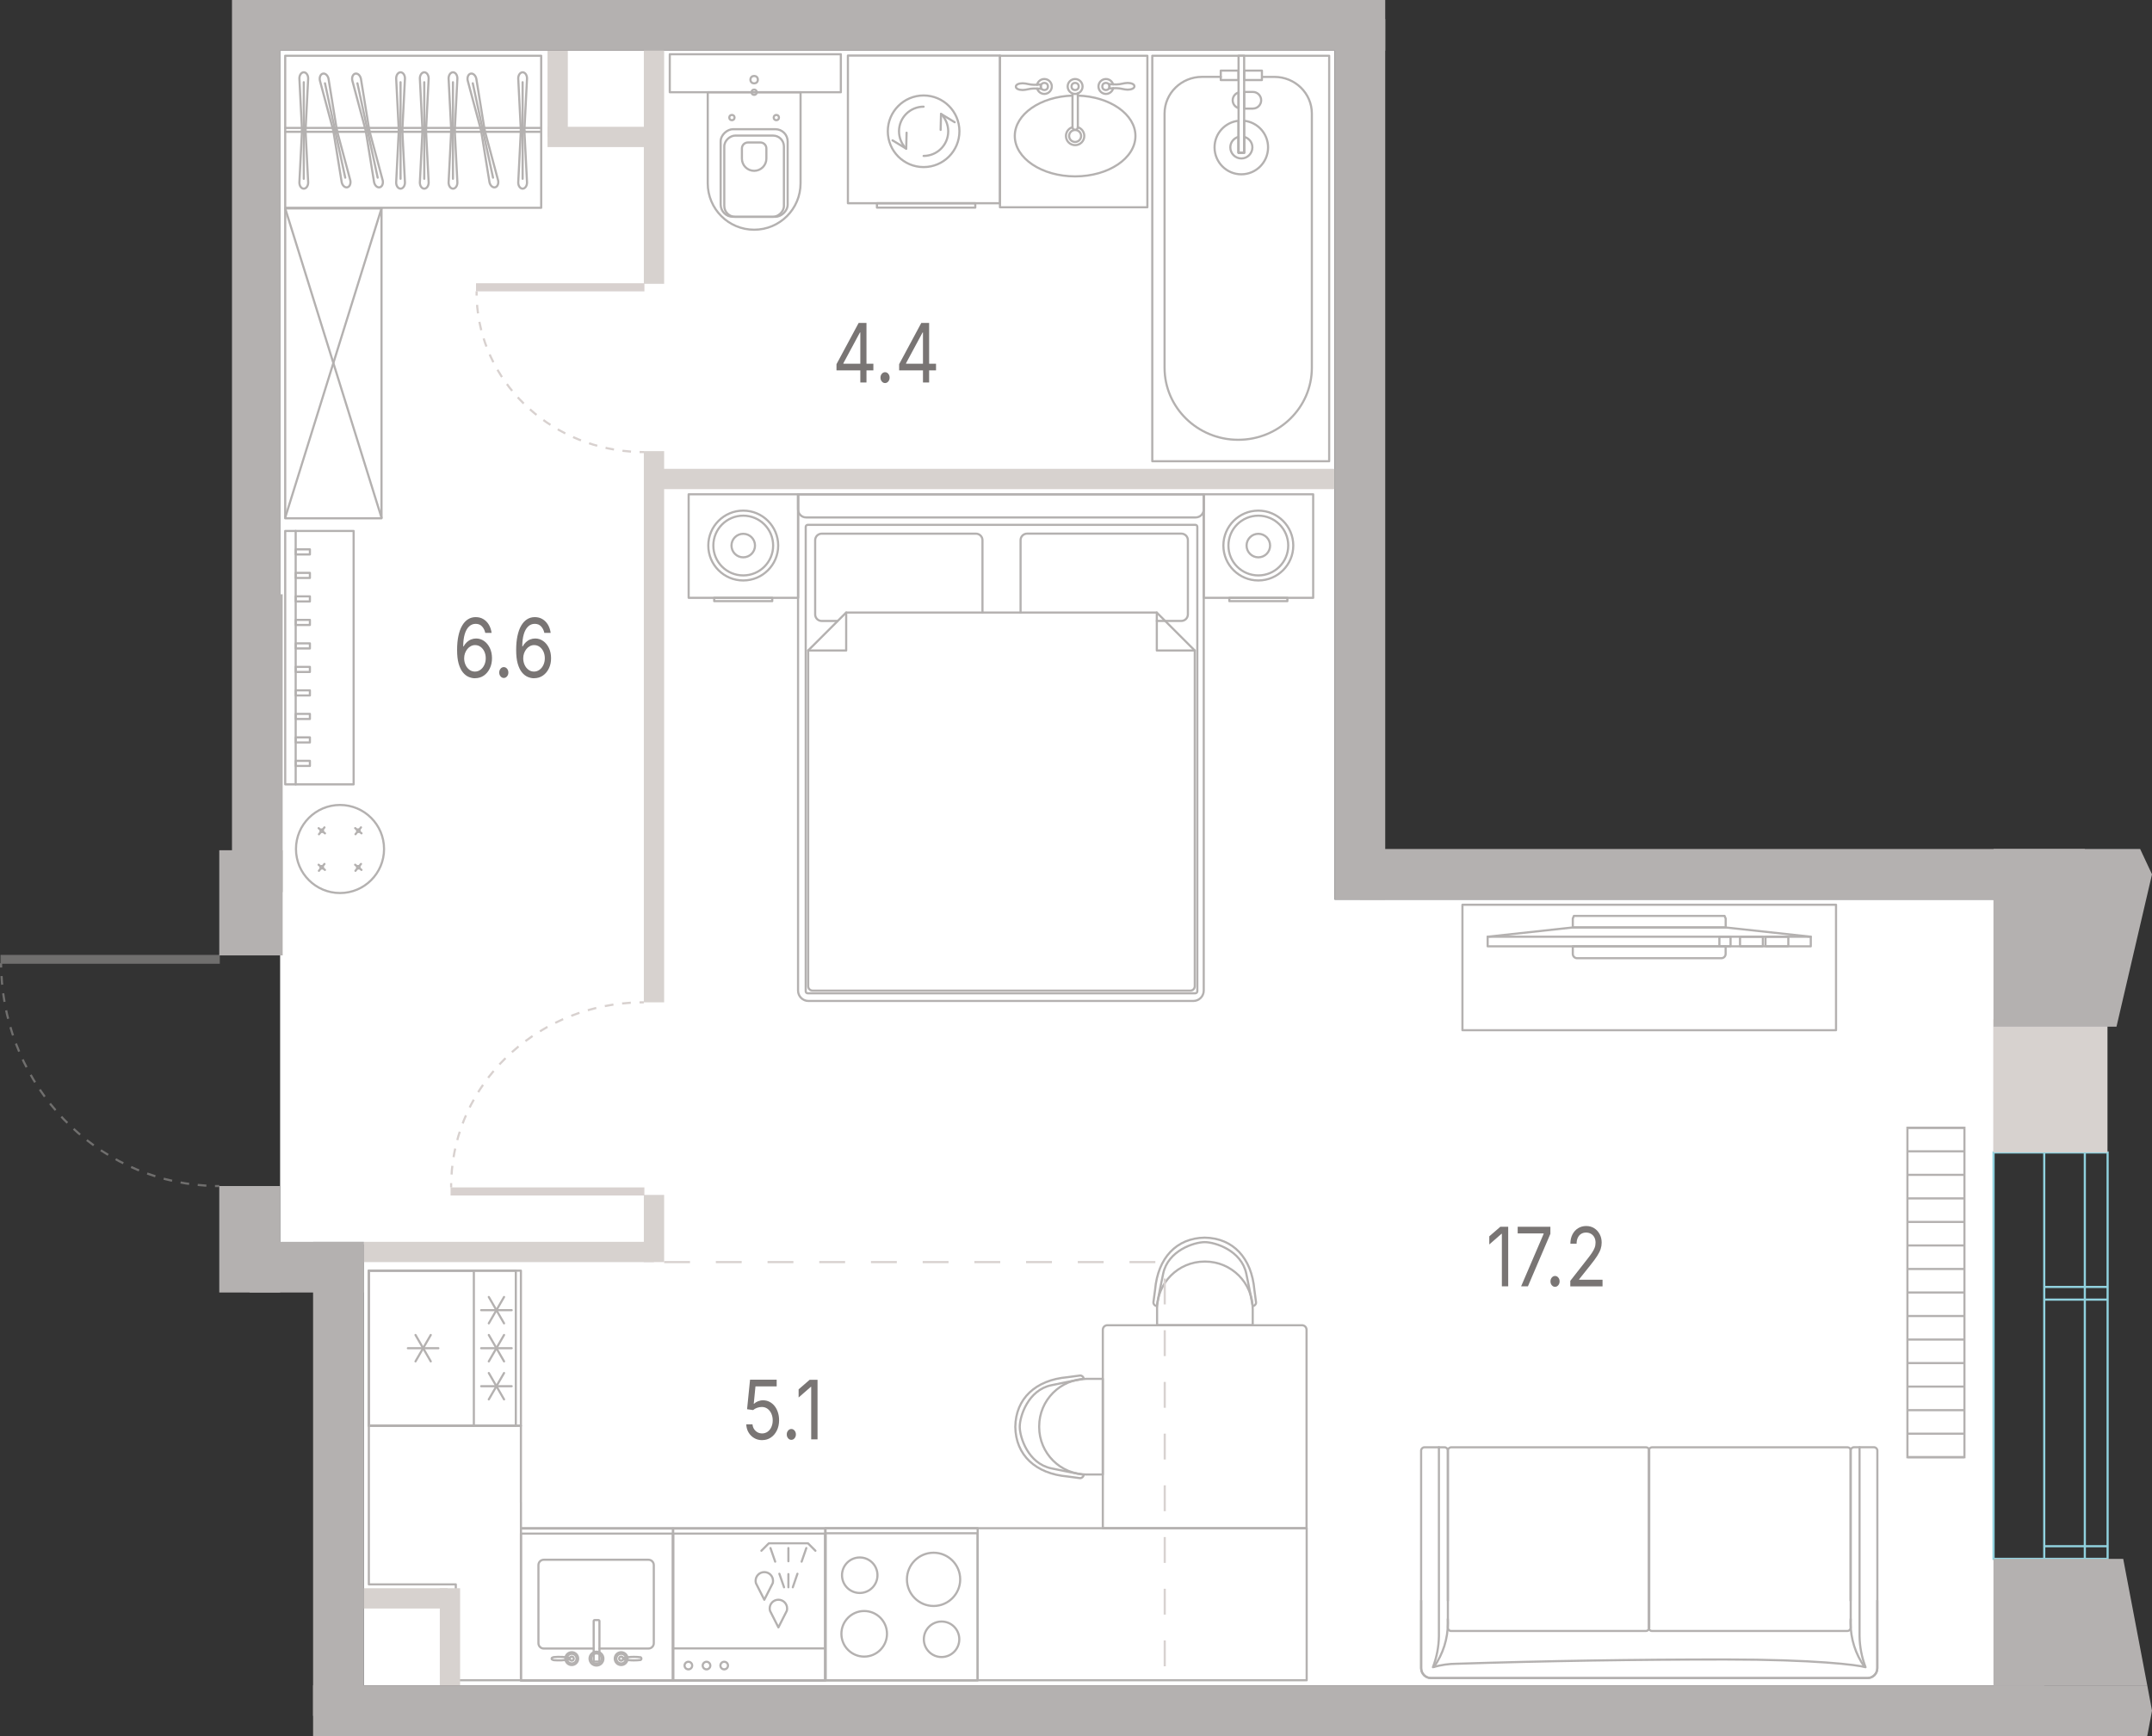 <?xml version="1.0" encoding="UTF-8"?>
<svg id="Layer_1" xmlns="http://www.w3.org/2000/svg" version="1.1" viewBox="0 0 499.43 402.94">
  <rect x="0" y="0" width="499.43" height="402.94" fill="#333333" stroke="none"/>
  <!-- Generator: Adobe Illustrator 29.8.1, SVG Export Plug-In . SVG Version: 2.1.1 Build 2)  -->
  <polygon id="fl_7" points="84.42 391.18 462.66 391.18 462.66 208.82 309.72 208.82 309.72 11.76 65.01 11.76 65.01 288.84 84.42 288.84 84.42 391.18" fill="#fff"/>
  <g id="furniture">
    <g>
      <rect x="66.19" y="48.37" width="22.35" height="71.92" transform="translate(154.73 168.67) rotate(180)" fill="none" stroke="#b4b1b0" stroke-linecap="round" stroke-linejoin="round" stroke-width=".5"/>
      <line x1="66.19" y1="120.15" x2="88.54" y2="48.37" fill="none" stroke="#b4b1b0" stroke-linecap="round" stroke-linejoin="round" stroke-width=".5"/>
      <line x1="66.19" y1="48.37" x2="88.54" y2="120.15" fill="none" stroke="#b4b1b0" stroke-linecap="round" stroke-linejoin="round" stroke-width=".5"/>
    </g>
    <g>
      <rect x="170.88" y="-2.85" width="8.82" height="39.7" transform="translate(158.29 192.29) rotate(-90)" fill="none" stroke="#b4b1b0" stroke-linecap="round" stroke-linejoin="round" stroke-width=".5"/>
      <g>
        <path d="M185.79,21.41v21.14c0,5.95-4.82,10.77-10.77,10.77s-10.77-4.82-10.77-10.77v-21.14h21.53Z" fill="none" stroke="#b4b1b0" stroke-linecap="round" stroke-linejoin="round" stroke-width=".5"/>
        <rect x="164.85" y="32.38" width="20.33" height="15.55" rx="2.84" ry="2.84" transform="translate(134.87 215.17) rotate(-90)" fill="none" stroke="#b4b1b0" stroke-linecap="round" stroke-linejoin="round" stroke-width=".5"/>
        <rect x="165.59" y="33.97" width="18.85" height="13.84" rx="2.52" ry="2.52" transform="translate(134.12 215.91) rotate(-90)" fill="none" stroke="#b4b1b0" stroke-linecap="round" stroke-linejoin="round" stroke-width=".5"/>
        <path d="M177.86,34.47v1.18s0,.84,0,.84v.32c0,1.57-1.27,2.84-2.84,2.84s-2.84-1.27-2.84-2.84v-1.17s0-1.18,0-1.18c0-.77.62-1.39,1.39-1.39h2.9c.77,0,1.39.62,1.39,1.39Z" fill="none" stroke="#b4b1b0" stroke-linecap="round" stroke-linejoin="round" stroke-width=".5"/>
        <circle cx="175.02" cy="18.49" r=".86" fill="none" stroke="#b4b1b0" stroke-linecap="round" stroke-linejoin="round" stroke-width=".5"/>
        <circle cx="175.02" cy="21.41" r=".61" fill="none" stroke="#b4b1b0" stroke-linecap="round" stroke-linejoin="round" stroke-width=".5"/>
        <circle cx="169.86" cy="27.29" r=".61" fill="none" stroke="#b4b1b0" stroke-linecap="round" stroke-linejoin="round" stroke-width=".5"/>
        <circle cx="180.17" cy="27.29" r=".61" fill="none" stroke="#b4b1b0" stroke-linecap="round" stroke-linejoin="round" stroke-width=".5"/>
      </g>
    </g>
    <g>
      <circle cx="249.51" cy="20.07" r="1.73" fill="none" stroke="#b4b1b0" stroke-linecap="round" stroke-linejoin="round" stroke-width=".5"/>
      <path d="M248.9,29.52c-.88.26-1.52,1.08-1.52,2.04,0,1.18.95,2.13,2.13,2.13,1.18,0,2.13-.95,2.13-2.13,0-.96-.64-1.78-1.52-2.04" fill="none" stroke="#b4b1b0" stroke-linecap="round" stroke-linejoin="round" stroke-width=".5"/>
      <path d="M248.9,21.8v7.72c0,.34.28.62.62.62h0c.34,0,.62-.28.62-.62v-7.84" fill="none" stroke="#b4b1b0" stroke-linecap="round" stroke-linejoin="round" stroke-width=".5"/>
      <circle cx="249.51" cy="20.07" r=".83" fill="none" stroke="#b4b1b0" stroke-linecap="round" stroke-linejoin="round" stroke-width=".5"/>
      <g>
        <circle cx="256.65" cy="20.07" r=".83" fill="none" stroke="#b4b1b0" stroke-linecap="round" stroke-linejoin="round" stroke-width=".5"/>
        <path d="M263.27,20.01c0-.45-.69-.76-1.56-.76s-1.63.35-2.65.35c-.6,0-1.58-.07-1.58-.07v1s.98-.07,1.58-.07c1.01,0,1.78.35,2.65.35s1.56-.31,1.56-.76v-.04Z" fill="none" stroke="#b4b1b0" stroke-linecap="round" stroke-linejoin="round" stroke-width=".5"/>
        <path d="M258.32,19.58c-.21-.72-.88-1.24-1.66-1.24-.96,0-1.73.78-1.73,1.73s.78,1.73,1.73,1.73c.82,0,1.51-.57,1.69-1.33" fill="none" stroke="#b4b1b0" stroke-linecap="round" stroke-linejoin="round" stroke-width=".5"/>
        <circle cx="242.37" cy="20.07" r=".83" fill="none" stroke="#b4b1b0" stroke-linecap="round" stroke-linejoin="round" stroke-width=".5"/>
        <path d="M235.76,20.13c0,.45.69.76,1.56.76.87,0,1.63-.35,2.65-.35.6,0,1.58.07,1.58.07v-1s-.98.07-1.58.07c-1.01,0-1.78-.35-2.65-.35s-1.56.31-1.56.76v.04Z" fill="none" stroke="#b4b1b0" stroke-linecap="round" stroke-linejoin="round" stroke-width=".5"/>
        <path d="M240.71,20.56c.21.72.88,1.24,1.66,1.24.96,0,1.73-.78,1.73-1.73,0-.96-.78-1.73-1.73-1.73-.82,0-1.51.57-1.69,1.33" fill="none" stroke="#b4b1b0" stroke-linecap="round" stroke-linejoin="round" stroke-width=".5"/>
      </g>
      <circle cx="249.51" cy="31.56" r="1.39" fill="none" stroke="#b4b1b0" stroke-linecap="round" stroke-linejoin="round" stroke-width=".5"/>
      <path d="M248.9,22.19c-7.45.22-13.39,4.33-13.39,9.37,0,5.18,6.27,9.38,14,9.38,7.73,0,14-4.2,14-9.38,0-5.04-5.94-9.16-13.39-9.37" fill="none" stroke="#b4b1b0" stroke-linecap="round" stroke-linejoin="round" stroke-width=".5"/>
    </g>
    <g>
      <rect x="196.78" y="12.89" width="35.29" height="34.28" fill="none" stroke="#b4b1b0" stroke-linecap="round" stroke-linejoin="round" stroke-width=".5"/>
      <circle cx="214.35" cy="30.47" r="8.31" fill="none" stroke="#b4b1b0" stroke-linecap="round" stroke-linejoin="round" stroke-width=".5"/>
      <rect x="203.52" y="47.17" width="22.82" height="1.02" fill="none" stroke="#b4b1b0" stroke-linecap="round" stroke-linejoin="round" stroke-width=".5"/>
      <path d="M210.31,34.51c-1.07-1.07-1.67-2.52-1.67-4.04,0-3.16,2.56-5.71,5.71-5.71" fill="none" stroke="#b4b1b0" stroke-linecap="round" stroke-linejoin="round" stroke-width=".5"/>
      <polyline points="210.4 30.8 210.31 34.51 207.14 32.58" fill="none" stroke="#b4b1b0" stroke-linecap="round" stroke-linejoin="round" stroke-width=".5"/>
      <path d="M218.39,26.44c1.07,1.08,1.67,2.52,1.67,4.04,0,3.16-2.56,5.71-5.71,5.71" fill="none" stroke="#b4b1b0" stroke-linecap="round" stroke-linejoin="round" stroke-width=".5"/>
      <polyline points="218.3 30.15 218.39 26.44 221.56 28.37" fill="none" stroke="#b4b1b0" stroke-linecap="round" stroke-linejoin="round" stroke-width=".5"/>
    </g>
    <g>
      <rect x="240.89" y="39.47" width="94.12" height="41.05" transform="translate(227.95 347.95) rotate(-90)" fill="none" stroke="#b4b1b0" stroke-linecap="round" stroke-linejoin="round" stroke-width=".5"/>
      <g>
        <path d="M292.95,17.85h2.81c4.8,0,8.69,3.8,8.69,8.5v35.91s0,3.07,0,3.07v20.04c0,9.23-7.65,16.71-17.09,16.71h0c-9.44,0-17.09-7.48-17.09-16.71v-20.04s0-3.07,0-3.07V26.34c0-4.69,3.89-8.5,8.69-8.5h4.36" fill="none" stroke="#b4b1b0" stroke-linecap="round" stroke-linejoin="round" stroke-width=".5"/>
        <rect x="276.83" y="23.55" width="22.52" height="1.3" transform="translate(312.29 -263.89) rotate(90)" fill="none" stroke="#b4b1b0" stroke-linecap="round" stroke-linejoin="round" stroke-width=".5"/>
        <g>
          <rect x="288.74" y="16.39" width="4.12" height="2.19" fill="none" stroke="#b4b1b0" stroke-linecap="round" stroke-linejoin="round" stroke-width=".5"/>
          <rect x="283.31" y="16.39" width="4.12" height="2.19" fill="none" stroke="#b4b1b0" stroke-linecap="round" stroke-linejoin="round" stroke-width=".5"/>
        </g>
        <g>
          <path d="M287.44,25.1c-.78-.24-1.36-.95-1.36-1.82s.58-1.58,1.36-1.82v3.64Z" fill="none" stroke="#b4b1b0" stroke-linecap="round" stroke-linejoin="round" stroke-width=".5"/>
          <path d="M290.77,25.21h-2.03v-3.87h2.03c1.06,0,1.92.87,1.92,1.93,0,1.07-.86,1.93-1.92,1.93Z" fill="none" stroke="#b4b1b0" stroke-linecap="round" stroke-linejoin="round" stroke-width=".5"/>
        </g>
        <path d="M288.09,40.46c-3.43,0-6.22-2.8-6.22-6.25,0-3.23,2.44-5.85,5.56-6.18v7.44s1.3,0,1.3,0v-7.44c3.12.33,5.56,2.96,5.56,6.18,0,3.45-2.78,6.25-6.22,6.25Z" fill="none" stroke="#b4b1b0" stroke-linecap="round" stroke-linejoin="round" stroke-width=".5"/>
        <path d="M288.09,36.78c-1.41,0-2.56-1.15-2.56-2.58,0-1.19.82-2.15,1.91-2.44v3.7s1.3,0,1.3,0v-3.7c1.09.3,1.91,1.25,1.91,2.44,0,1.42-1.15,2.58-2.56,2.58Z" fill="none" stroke="#b4b1b0" stroke-linecap="round" stroke-linejoin="round" stroke-width=".5"/>
      </g>
    </g>
    <g>
      <rect x="85.25" y="295.28" width="36" height="35.29" transform="translate(416.17 209.68) rotate(90)" fill="none" stroke="#b4b1b0" stroke-linecap="round" stroke-linejoin="round" stroke-width=".5"/>
      <rect x="84.66" y="295.87" width="36" height="34.12" transform="translate(415.58 210.27) rotate(90)" fill="none" stroke="#b4b1b0" stroke-linecap="round" stroke-linejoin="round" stroke-width=".5"/>
      <g>
        <line x1="94.66" y1="312.93" x2="101.73" y2="312.93" fill="none" stroke="#b4b1b0" stroke-linecap="round" stroke-linejoin="round" stroke-width=".5"/>
        <line x1="96.43" y1="315.99" x2="99.97" y2="309.86" fill="none" stroke="#b4b1b0" stroke-linecap="round" stroke-linejoin="round" stroke-width=".5"/>
        <line x1="99.97" y1="315.99" x2="96.43" y2="309.86" fill="none" stroke="#b4b1b0" stroke-linecap="round" stroke-linejoin="round" stroke-width=".5"/>
      </g>
      <g>
        <g>
          <line x1="111.67" y1="321.75" x2="118.75" y2="321.75" fill="none" stroke="#b4b1b0" stroke-linecap="round" stroke-linejoin="round" stroke-width=".5"/>
          <line x1="113.44" y1="324.81" x2="116.98" y2="318.69" fill="none" stroke="#b4b1b0" stroke-linecap="round" stroke-linejoin="round" stroke-width=".5"/>
          <line x1="116.98" y1="324.81" x2="113.44" y2="318.69" fill="none" stroke="#b4b1b0" stroke-linecap="round" stroke-linejoin="round" stroke-width=".5"/>
        </g>
        <g>
          <line x1="111.67" y1="312.93" x2="118.75" y2="312.93" fill="none" stroke="#b4b1b0" stroke-linecap="round" stroke-linejoin="round" stroke-width=".5"/>
          <line x1="113.44" y1="315.99" x2="116.98" y2="309.86" fill="none" stroke="#b4b1b0" stroke-linecap="round" stroke-linejoin="round" stroke-width=".5"/>
          <line x1="116.98" y1="315.99" x2="113.44" y2="309.86" fill="none" stroke="#b4b1b0" stroke-linecap="round" stroke-linejoin="round" stroke-width=".5"/>
        </g>
        <g>
          <line x1="111.67" y1="304.1" x2="118.75" y2="304.1" fill="none" stroke="#b4b1b0" stroke-linecap="round" stroke-linejoin="round" stroke-width=".5"/>
          <line x1="113.44" y1="307.16" x2="116.98" y2="301.04" fill="none" stroke="#b4b1b0" stroke-linecap="round" stroke-linejoin="round" stroke-width=".5"/>
          <line x1="116.98" y1="307.16" x2="113.44" y2="301.04" fill="none" stroke="#b4b1b0" stroke-linecap="round" stroke-linejoin="round" stroke-width=".5"/>
        </g>
      </g>
      <rect x="79.79" y="300.74" width="36" height="24.37" transform="translate(410.71 215.14) rotate(90)" fill="none" stroke="#b4b1b0" stroke-linecap="round" stroke-linejoin="round" stroke-width=".5"/>
    </g>
    <g>
      <g>
        <rect x="191.59" y="354.71" width="35.3" height="35.29" fill="none" stroke="#b4b1b0" stroke-linecap="round" stroke-linejoin="round" stroke-width=".5"/>
        <rect x="191.59" y="355.88" width="35.3" height="34.12" fill="none" stroke="#b4b1b0" stroke-linecap="round" stroke-linejoin="round" stroke-width=".5"/>
      </g>
      <path d="M214.4,380.49c0-2.27,1.84-4.12,4.12-4.12s4.11,1.84,4.11,4.12-1.84,4.12-4.11,4.12-4.12-1.84-4.12-4.12" fill="none" stroke="#b4b1b0" stroke-linecap="round" stroke-linejoin="round" stroke-width=".5"/>
      <path d="M195.41,365.62c0-2.27,1.84-4.12,4.12-4.12s4.11,1.84,4.11,4.12-1.84,4.12-4.11,4.12c-2.28,0-4.12-1.84-4.12-4.12" fill="none" stroke="#b4b1b0" stroke-linecap="round" stroke-linejoin="round" stroke-width=".5"/>
      <path d="M195.27,379.22c0-2.92,2.37-5.29,5.29-5.29,2.92,0,5.29,2.37,5.29,5.29s-2.37,5.29-5.29,5.29c-2.92,0-5.29-2.37-5.29-5.29" fill="none" stroke="#b4b1b0" stroke-linecap="round" stroke-linejoin="round" stroke-width=".5"/>
      <path d="M210.48,366.58c0-3.41,2.77-6.18,6.18-6.18s6.18,2.77,6.18,6.18c0,3.41-2.77,6.18-6.18,6.18s-6.18-2.77-6.18-6.18" fill="none" stroke="#b4b1b0" stroke-linecap="round" stroke-linejoin="round" stroke-width=".5"/>
    </g>
    <g>
      <g>
        <rect x="120.9" y="354.78" width="35.29" height="35.29" fill="none" stroke="#b4b1b0" stroke-linecap="round" stroke-linejoin="round" stroke-width=".5"/>
        <rect x="120.9" y="355.96" width="35.29" height="34.12" fill="none" stroke="#b4b1b0" stroke-linecap="round" stroke-linejoin="round" stroke-width=".5"/>
      </g>
      <g>
        <path d="M144.61,385.13c.82.17,1.66.26,2.5.26.53,0,1.05-.03,1.58-.1.11-.07.17-.19.17-.31,0-.13-.06-.24-.17-.31-.53-.07-1.05-.1-1.58-.1-.84,0-1.67.09-2.5.26" fill="none" stroke="#b4b1b0" stroke-linecap="round" stroke-linejoin="round" stroke-width=".5"/>
        <path d="M139.11,382.64h11.38c.68,0,1.24-.55,1.24-1.24v-18.13c0-.68-.55-1.24-1.24-1.24h-24.29c-.68,0-1.24.55-1.24,1.24v18.13c0,.68.55,1.24,1.24,1.24h11.57" fill="none" stroke="#b4b1b0" stroke-linecap="round" stroke-linejoin="round" stroke-width=".5"/>
        <rect x="137.77" y="376.03" width="1.34" height="9.63" rx=".23" ry=".23" transform="translate(276.89 761.69) rotate(-180)" fill="none" stroke="#b4b1b0" stroke-linecap="round" stroke-linejoin="round" stroke-width=".5"/>
        <circle cx="138.43" cy="384.98" r="1.61" fill="none" stroke="#b4b1b0" stroke-linecap="round" stroke-linejoin="round" stroke-width=".5"/>
        <circle cx="138.43" cy="384.98" r="1.21" fill="none" stroke="#b4b1b0" stroke-linecap="round" stroke-linejoin="round" stroke-width=".5"/>
        <circle cx="144.16" cy="384.98" r="1.49" fill="none" stroke="#b4b1b0" stroke-linecap="round" stroke-linejoin="round" stroke-width=".5"/>
        <circle cx="144.16" cy="384.98" r="1.12" fill="none" stroke="#b4b1b0" stroke-linecap="round" stroke-linejoin="round" stroke-width=".5"/>
        <circle cx="144.16" cy="384.98" r=".47" fill="none" stroke="#b4b1b0" stroke-linecap="round" stroke-linejoin="round" stroke-width=".5"/>
        <circle cx="132.69" cy="384.98" r="1.49" fill="none" stroke="#b4b1b0" stroke-linecap="round" stroke-linejoin="round" stroke-width=".5"/>
        <circle cx="132.69" cy="384.98" r="1.12" fill="none" stroke="#b4b1b0" stroke-linecap="round" stroke-linejoin="round" stroke-width=".5"/>
        <circle cx="132.69" cy="384.98" r=".47" fill="none" stroke="#b4b1b0" stroke-linecap="round" stroke-linejoin="round" stroke-width=".5"/>
        <path d="M128.02,384.98c0,.36.69.37.69.37.38.03,1.01.05,1.59.03s1.71-.17,1.96-.25c0,0-.03-.08-.03-.17s.03-.14.03-.14c0,0-.86-.19-1.71-.23-.86-.04-1.38-.02-1.84.03,0,0-.69,0-.69.36Z" fill="none" stroke="#b4b1b0" stroke-linecap="round" stroke-linejoin="round" stroke-width=".5"/>
      </g>
    </g>
    <g>
      <path d="M185.21,114.74v115.18c0,1.33,1.08,2.41,2.41,2.41h89.33c1.33,0,2.41-1.08,2.41-2.41v-115.18h-94.15Z" fill="none" stroke="#b4b1b0" stroke-linecap="round" stroke-linejoin="round" stroke-width=".5"/>
      <rect x="178.06" y="130.75" width="108.73" height="90.88" rx=".45" ry=".45" transform="translate(56.24 408.61) rotate(-90)" fill="none" stroke="#b4b1b0" stroke-linecap="round" stroke-linejoin="round" stroke-width=".5"/>
      <path d="M187.56,150.99v77.92c0,.56.46,1.02,1.02,1.02h87.68c.56,0,1.02-.46,1.02-1.02v-77.92l-8.82-8.81h-72.09l-8.82,8.81Z" fill="none" stroke="#b4b1b0" stroke-linecap="round" stroke-linejoin="round" stroke-width=".5"/>
      <g>
        <rect x="160.5" y="114.05" width="24.03" height="25.4" transform="translate(45.77 299.26) rotate(-90)" fill="none" stroke="#b4b1b0" stroke-linecap="round" stroke-linejoin="round" stroke-width=".5"/>
        <rect x="172.1" y="132.41" width=".77" height="13.47" transform="translate(33.34 311.63) rotate(-90)" fill="none" stroke="#b4b1b0" stroke-linecap="round" stroke-linejoin="round" stroke-width=".5"/>
        <path d="M172.49,118.52c-4.48,0-8.11,3.63-8.11,8.11s3.63,8.1,8.11,8.1,8.11-3.63,8.11-8.1-3.63-8.11-8.11-8.11" fill="none" stroke="#b4b1b0" stroke-linecap="round" stroke-linejoin="round" stroke-width=".5"/>
        <path d="M172.49,119.69c-3.83,0-6.94,3.1-6.94,6.94s3.11,6.93,6.94,6.93,6.94-3.1,6.94-6.93-3.11-6.94-6.94-6.94" fill="none" stroke="#b4b1b0" stroke-linecap="round" stroke-linejoin="round" stroke-width=".5"/>
        <path d="M172.49,123.9c-1.51,0-2.73,1.23-2.73,2.73s1.22,2.73,2.73,2.73,2.73-1.22,2.73-2.73-1.22-2.73-2.73-2.73" fill="none" stroke="#b4b1b0" stroke-linecap="round" stroke-linejoin="round" stroke-width=".5"/>
      </g>
      <g>
        <rect x="280.05" y="114.05" width="24.03" height="25.4" transform="translate(165.31 418.81) rotate(-90)" fill="none" stroke="#b4b1b0" stroke-linecap="round" stroke-linejoin="round" stroke-width=".5"/>
        <rect x="291.65" y="132.41" width=".77" height="13.47" transform="translate(152.89 431.18) rotate(-90)" fill="none" stroke="#b4b1b0" stroke-linecap="round" stroke-linejoin="round" stroke-width=".5"/>
        <path d="M292.03,118.52c-4.48,0-8.11,3.63-8.11,8.11s3.63,8.1,8.11,8.1,8.11-3.63,8.11-8.1-3.63-8.11-8.11-8.11" fill="none" stroke="#b4b1b0" stroke-linecap="round" stroke-linejoin="round" stroke-width=".5"/>
        <path d="M292.03,119.69c-3.83,0-6.94,3.1-6.94,6.94s3.11,6.93,6.94,6.93,6.94-3.1,6.94-6.93-3.11-6.94-6.94-6.94" fill="none" stroke="#b4b1b0" stroke-linecap="round" stroke-linejoin="round" stroke-width=".5"/>
        <path d="M292.03,123.9c-1.51,0-2.73,1.23-2.73,2.73s1.22,2.73,2.73,2.73,2.73-1.22,2.73-2.73-1.22-2.73-2.73-2.73" fill="none" stroke="#b4b1b0" stroke-linecap="round" stroke-linejoin="round" stroke-width=".5"/>
      </g>
      <path d="M185.21,114.74v3.49c0,1.04.84,1.87,1.87,1.87h90.41c1.03,0,1.87-.84,1.87-1.87v-3.49h-94.15Z" fill="none" stroke="#b4b1b0" stroke-linecap="round" stroke-linejoin="round" stroke-width=".5"/>
      <polyline points="196.38 142.18 196.38 150.99 187.56 150.99" fill="none" stroke="#b4b1b0" stroke-linecap="round" stroke-linejoin="round" stroke-width=".5"/>
      <polyline points="268.47 142.18 268.47 150.99 277.29 150.99" fill="none" stroke="#b4b1b0" stroke-linecap="round" stroke-linejoin="round" stroke-width=".5"/>
      <path d="M194.34,144.13h-3.65c-.83,0-1.51-.68-1.51-1.51v-17.24c0-.83.68-1.51,1.51-1.51h35.81c.83,0,1.51.68,1.51,1.51v16.81" fill="none" stroke="#b4b1b0" stroke-linecap="round" stroke-linejoin="round" stroke-width=".5"/>
      <path d="M236.85,142.18v-16.81c0-.83.68-1.51,1.51-1.51h35.81c.83,0,1.51.68,1.51,1.51v17.24c0,.83-.68,1.51-1.51,1.51h-5.7" fill="none" stroke="#b4b1b0" stroke-linecap="round" stroke-linejoin="round" stroke-width=".5"/>
    </g>
    <g>
      <path d="M256.03,307.5h46.06c.58,0,1.05.47,1.05,1.05v45.18c0,.58-.47,1.05-1.05,1.05h-46.06v-47.29h0Z" transform="translate(-51.56 610.74) rotate(-90)" fill="none" stroke="#b4b1b0" stroke-linecap="round" stroke-linejoin="round" stroke-width=".5"/>
      <g>
        <path d="M290.72,303.15s.31.02.57-.28c.26-.3.21-.57.21-.57l-.39-2.94c-.65-7.39-4.95-12-11.52-12.09h0c-6.57.09-10.87,4.7-11.52,12.09l-.39,2.93s-.04.27.22.57c.26.3.57.28.57.28" fill="none" stroke="#b4b1b0" stroke-linecap="round" stroke-linejoin="round" stroke-width=".5"/>
        <path d="M290.65,302.82s-.3-1.86-1.42-7.21c-1.12-5.34-7.18-7.3-9.64-7.3h0c-2.46,0-8.52,1.95-9.64,7.3-1.12,5.34-1.42,7.21-1.42,7.21" fill="none" stroke="#b4b1b0" stroke-linecap="round" stroke-linejoin="round" stroke-width=".5"/>
        <path d="M268.53,303.87v.34s0,0,0,0v3.37s22.2,0,22.2,0v-1.08s0-2.3,0-2.3v-.35c0-6.09-4.94-11.03-11.03-11.03h-.15c-6.09,0-11.03,4.94-11.03,11.03Z" fill="none" stroke="#b4b1b0" stroke-linecap="round" stroke-linejoin="round" stroke-width=".5"/>
      </g>
      <g>
        <path d="M251.51,320.05s.02-.31-.28-.57c-.3-.26-.57-.21-.57-.21l-2.94.39c-7.39.65-12,4.95-12.09,11.52h0c.09,6.57,4.7,10.87,12.09,11.52l2.93.39s.27.04.57-.22c.3-.26.28-.57.28-.57" fill="none" stroke="#b4b1b0" stroke-linecap="round" stroke-linejoin="round" stroke-width=".5"/>
        <path d="M251.17,320.11s-1.86.3-7.21,1.42-7.3,7.18-7.3,9.64h0c0,2.46,1.95,8.52,7.3,9.64,5.34,1.12,7.21,1.42,7.21,1.42" fill="none" stroke="#b4b1b0" stroke-linecap="round" stroke-linejoin="round" stroke-width=".5"/>
        <path d="M252.22,342.24h.34s0,0,0,0h3.37s0-22.2,0-22.2h-1.08s-2.3,0-2.3,0h-.35c-6.09,0-11.03,4.94-11.03,11.03v.15c0,6.09,4.94,11.03,11.03,11.03Z" fill="none" stroke="#b4b1b0" stroke-linecap="round" stroke-linejoin="round" stroke-width=".5"/>
      </g>
    </g>
    <g>
      <rect x="78.25" y=".88" width="35.29" height="59.41" transform="translate(126.48 -65.31) rotate(90)" fill="none" stroke="#b4b1b0" stroke-linecap="round" stroke-linejoin="round" stroke-width=".5"/>
      <g>
        <g>
          <path d="M71.52,18.2l-.61,12.11.61,12.06c0,.78-.46,1.42-1.02,1.42s-1.02-.63-1.02-1.42l.61-12.1-.61-12.07c0-.78.46-1.42,1.02-1.42s1.02.63,1.02,1.42Z" fill="none" stroke="#b4b1b0" stroke-linecap="round" stroke-linejoin="round" stroke-width=".5"/>
          <line x1="70.5" y1="19.08" x2="70.5" y2="41.5" fill="none" stroke="#b4b1b0" stroke-linecap="round" stroke-linejoin="round" stroke-width=".5"/>
          <line x1="70.91" y1="30.31" x2="70.08" y2="30.31" fill="none" stroke="#b4b1b0" stroke-linecap="round" stroke-linejoin="round" stroke-width=".5"/>
        </g>
        <g>
          <path d="M106.15,18.2l-.61,12.11.61,12.06c0,.78-.46,1.42-1.02,1.42s-1.02-.63-1.02-1.42l.61-12.1-.61-12.07c0-.78.46-1.42,1.02-1.42s1.02.63,1.02,1.42Z" fill="none" stroke="#b4b1b0" stroke-linecap="round" stroke-linejoin="round" stroke-width=".5"/>
          <line x1="105.12" y1="19.08" x2="105.12" y2="41.5" fill="none" stroke="#b4b1b0" stroke-linecap="round" stroke-linejoin="round" stroke-width=".5"/>
          <line x1="105.54" y1="30.31" x2="104.71" y2="30.31" fill="none" stroke="#b4b1b0" stroke-linecap="round" stroke-linejoin="round" stroke-width=".5"/>
        </g>
        <g>
          <path d="M99.48,18.2l-.61,12.11.61,12.06c0,.78-.46,1.42-1.02,1.42s-1.02-.63-1.02-1.42l.61-12.1-.61-12.07c0-.78.46-1.42,1.02-1.42s1.02.63,1.02,1.42Z" fill="none" stroke="#b4b1b0" stroke-linecap="round" stroke-linejoin="round" stroke-width=".5"/>
          <line x1="98.46" y1="19.08" x2="98.46" y2="41.5" fill="none" stroke="#b4b1b0" stroke-linecap="round" stroke-linejoin="round" stroke-width=".5"/>
          <line x1="98.87" y1="30.31" x2="98.04" y2="30.31" fill="none" stroke="#b4b1b0" stroke-linecap="round" stroke-linejoin="round" stroke-width=".5"/>
        </g>
        <g>
          <path d="M93.98,18.2l-.61,12.11.61,12.06c0,.78-.46,1.42-1.02,1.42s-1.02-.63-1.02-1.42l.61-12.1-.61-12.07c0-.78.46-1.42,1.02-1.42s1.02.63,1.02,1.42Z" fill="none" stroke="#b4b1b0" stroke-linecap="round" stroke-linejoin="round" stroke-width=".5"/>
          <line x1="92.96" y1="19.08" x2="92.96" y2="41.5" fill="none" stroke="#b4b1b0" stroke-linecap="round" stroke-linejoin="round" stroke-width=".5"/>
          <line x1="93.37" y1="30.31" x2="92.54" y2="30.31" fill="none" stroke="#b4b1b0" stroke-linecap="round" stroke-linejoin="round" stroke-width=".5"/>
        </g>
        <g>
          <path d="M122.31,18.2l-.61,12.11.61,12.06c0,.78-.46,1.42-1.02,1.42s-1.02-.63-1.02-1.42l.61-12.1-.61-12.07c0-.78.46-1.42,1.02-1.42s1.02.63,1.02,1.42Z" fill="none" stroke="#b4b1b0" stroke-linecap="round" stroke-linejoin="round" stroke-width=".5"/>
          <line x1="121.29" y1="19.08" x2="121.29" y2="41.5" fill="none" stroke="#b4b1b0" stroke-linecap="round" stroke-linejoin="round" stroke-width=".5"/>
          <line x1="121.71" y1="30.31" x2="120.88" y2="30.31" fill="none" stroke="#b4b1b0" stroke-linecap="round" stroke-linejoin="round" stroke-width=".5"/>
        </g>
        <g>
          <path d="M110.54,18.26l1.94,11.96,3.12,11.66c.16.76-.15,1.48-.7,1.6-.55.12-1.13-.4-1.3-1.17l-1.94-11.96-3.12-11.66c-.16-.76.15-1.48.7-1.6.55-.12,1.13.4,1.3,1.17Z" fill="none" stroke="#b4b1b0" stroke-linecap="round" stroke-linejoin="round" stroke-width=".5"/>
          <line x1="109.72" y1="19.33" x2="114.42" y2="41.24" fill="none" stroke="#b4b1b0" stroke-linecap="round" stroke-linejoin="round" stroke-width=".5"/>
          <line x1="112.48" y1="30.22" x2="111.67" y2="30.4" fill="none" stroke="#b4b1b0" stroke-linecap="round" stroke-linejoin="round" stroke-width=".5"/>
        </g>
        <g>
          <path d="M83.76,18.26l1.94,11.96,3.12,11.66c.16.76-.15,1.48-.7,1.6s-1.13-.4-1.3-1.17l-1.94-11.96-3.12-11.66c-.16-.76.15-1.48.7-1.6s1.13.4,1.3,1.17Z" fill="none" stroke="#b4b1b0" stroke-linecap="round" stroke-linejoin="round" stroke-width=".5"/>
          <line x1="82.95" y1="19.33" x2="87.65" y2="41.24" fill="none" stroke="#b4b1b0" stroke-linecap="round" stroke-linejoin="round" stroke-width=".5"/>
          <line x1="85.71" y1="30.22" x2="84.9" y2="30.4" fill="none" stroke="#b4b1b0" stroke-linecap="round" stroke-linejoin="round" stroke-width=".5"/>
        </g>
        <g>
          <path d="M76.24,18.26l1.94,11.96,3.12,11.66c.16.76-.15,1.48-.7,1.6s-1.13-.4-1.3-1.17l-1.94-11.96-3.12-11.66c-.16-.76.15-1.48.7-1.6s1.13.4,1.3,1.17Z" fill="none" stroke="#b4b1b0" stroke-linecap="round" stroke-linejoin="round" stroke-width=".5"/>
          <line x1="75.42" y1="19.33" x2="80.12" y2="41.24" fill="none" stroke="#b4b1b0" stroke-linecap="round" stroke-linejoin="round" stroke-width=".5"/>
          <line x1="78.18" y1="30.22" x2="77.37" y2="30.4" fill="none" stroke="#b4b1b0" stroke-linecap="round" stroke-linejoin="round" stroke-width=".5"/>
        </g>
      </g>
      <g>
        <line x1="66.19" y1="30.59" x2="125.6" y2="30.59" fill="none" stroke="#b4b1b0" stroke-linecap="round" stroke-linejoin="round" stroke-width=".5"/>
        <line x1="125.6" y1="29.69" x2="66.19" y2="29.69" fill="none" stroke="#b4b1b0" stroke-linecap="round" stroke-linejoin="round" stroke-width=".5"/>
      </g>
    </g>
    <g>
      <path d="M74.38,201.3c0,.16.13.29.29.29s.29-.13.29-.29-.13-.29-.29-.29-.29.13-.29.29" fill="none" stroke="#b4b1b0" stroke-linecap="round" stroke-linejoin="round" stroke-width=".5"/>
      <path d="M82.86,201.3c0,.16.13.29.29.29s.29-.13.29-.29c0-.16-.13-.29-.29-.29s-.29.13-.29.29" fill="none" stroke="#b4b1b0" stroke-linecap="round" stroke-linejoin="round" stroke-width=".5"/>
      <path d="M82.87,192.81c0,.16.13.29.29.29s.29-.13.29-.29c0-.16-.13-.29-.29-.29s-.29.13-.29.29" fill="none" stroke="#b4b1b0" stroke-linecap="round" stroke-linejoin="round" stroke-width=".5"/>
      <path d="M74.39,192.82c0,.16.13.29.29.29s.29-.13.29-.29-.13-.29-.29-.29-.29.13-.29.29" fill="none" stroke="#b4b1b0" stroke-linecap="round" stroke-linejoin="round" stroke-width=".5"/>
      <line x1="74.85" y1="201.08" x2="75.3" y2="200.53" fill="none" stroke="#b4b1b0" stroke-linecap="round" stroke-linejoin="round" stroke-width=".5"/>
      <line x1="74.48" y1="201.53" x2="74.01" y2="202.12" fill="none" stroke="#b4b1b0" stroke-linecap="round" stroke-linejoin="round" stroke-width=".5"/>
      <line x1="74.89" y1="201.49" x2="75.41" y2="201.91" fill="none" stroke="#b4b1b0" stroke-linecap="round" stroke-linejoin="round" stroke-width=".5"/>
      <line x1="74.44" y1="201.12" x2="73.94" y2="200.71" fill="none" stroke="#b4b1b0" stroke-linecap="round" stroke-linejoin="round" stroke-width=".5"/>
      <line x1="83.33" y1="201.08" x2="83.78" y2="200.53" fill="none" stroke="#b4b1b0" stroke-linecap="round" stroke-linejoin="round" stroke-width=".5"/>
      <line x1="82.96" y1="201.53" x2="82.49" y2="202.12" fill="none" stroke="#b4b1b0" stroke-linecap="round" stroke-linejoin="round" stroke-width=".5"/>
      <line x1="83.37" y1="201.49" x2="83.89" y2="201.91" fill="none" stroke="#b4b1b0" stroke-linecap="round" stroke-linejoin="round" stroke-width=".5"/>
      <line x1="82.92" y1="201.12" x2="82.42" y2="200.71" fill="none" stroke="#b4b1b0" stroke-linecap="round" stroke-linejoin="round" stroke-width=".5"/>
      <line x1="83.34" y1="192.59" x2="83.78" y2="192.04" fill="none" stroke="#b4b1b0" stroke-linecap="round" stroke-linejoin="round" stroke-width=".5"/>
      <line x1="82.98" y1="193.04" x2="82.5" y2="193.63" fill="none" stroke="#b4b1b0" stroke-linecap="round" stroke-linejoin="round" stroke-width=".5"/>
      <line x1="83.39" y1="193" x2="83.9" y2="193.42" fill="none" stroke="#b4b1b0" stroke-linecap="round" stroke-linejoin="round" stroke-width=".5"/>
      <line x1="82.93" y1="192.63" x2="82.43" y2="192.22" fill="none" stroke="#b4b1b0" stroke-linecap="round" stroke-linejoin="round" stroke-width=".5"/>
      <line x1="74.86" y1="192.6" x2="75.3" y2="192.05" fill="none" stroke="#b4b1b0" stroke-linecap="round" stroke-linejoin="round" stroke-width=".5"/>
      <line x1="74.5" y1="193.05" x2="74.02" y2="193.64" fill="none" stroke="#b4b1b0" stroke-linecap="round" stroke-linejoin="round" stroke-width=".5"/>
      <line x1="74.91" y1="193.01" x2="75.42" y2="193.43" fill="none" stroke="#b4b1b0" stroke-linecap="round" stroke-linejoin="round" stroke-width=".5"/>
      <line x1="74.45" y1="192.64" x2="73.95" y2="192.23" fill="none" stroke="#b4b1b0" stroke-linecap="round" stroke-linejoin="round" stroke-width=".5"/>
      <circle cx="78.91" cy="197.06" r="10.22" fill="none" stroke="#b4b1b0" stroke-linecap="round" stroke-linejoin="round" stroke-width=".5"/>
    </g>
    <g>
      <rect x="66.19" y="123.24" width="15.88" height="58.82" fill="none" stroke="#b4b1b0" stroke-linecap="round" stroke-linejoin="round" stroke-width=".5"/>
      <line x1="68.62" y1="123.24" x2="68.62" y2="182.06" fill="none" stroke="#b4b1b0" stroke-linecap="round" stroke-linejoin="round" stroke-width=".5"/>
      <rect x="68.62" y="176.6" width="3.3" height="1.18" fill="none" stroke="#b4b1b0" stroke-linecap="round" stroke-linejoin="round" stroke-width=".5"/>
      <rect x="68.62" y="171.15" width="3.3" height="1.18" fill="none" stroke="#b4b1b0" stroke-linecap="round" stroke-linejoin="round" stroke-width=".5"/>
      <rect x="68.62" y="165.7" width="3.3" height="1.18" fill="none" stroke="#b4b1b0" stroke-linecap="round" stroke-linejoin="round" stroke-width=".5"/>
      <rect x="68.62" y="160.24" width="3.3" height="1.18" fill="none" stroke="#b4b1b0" stroke-linecap="round" stroke-linejoin="round" stroke-width=".5"/>
      <rect x="68.62" y="154.79" width="3.3" height="1.18" fill="none" stroke="#b4b1b0" stroke-linecap="round" stroke-linejoin="round" stroke-width=".5"/>
      <rect x="68.62" y="149.33" width="3.3" height="1.18" fill="none" stroke="#b4b1b0" stroke-linecap="round" stroke-linejoin="round" stroke-width=".5"/>
      <rect x="68.62" y="143.88" width="3.3" height="1.18" fill="none" stroke="#b4b1b0" stroke-linecap="round" stroke-linejoin="round" stroke-width=".5"/>
      <rect x="68.62" y="138.42" width="3.3" height="1.18" fill="none" stroke="#b4b1b0" stroke-linecap="round" stroke-linejoin="round" stroke-width=".5"/>
      <rect x="68.62" y="132.97" width="3.3" height="1.18" fill="none" stroke="#b4b1b0" stroke-linecap="round" stroke-linejoin="round" stroke-width=".5"/>
      <rect x="68.62" y="127.51" width="3.3" height="1.18" fill="none" stroke="#b4b1b0" stroke-linecap="round" stroke-linejoin="round" stroke-width=".5"/>
    </g>
    <rect x="232.07" y="12.94" width="34.21" height="35.17" fill="none" stroke="#b4b1b0" stroke-linecap="round" stroke-linejoin="round" stroke-width=".5"/>
    <g>
      <g>
        <rect x="156.22" y="354.78" width="35.29" height="35.29" fill="none" stroke="#b4b1b0" stroke-linecap="round" stroke-linejoin="round" stroke-width=".5"/>
        <rect x="156.22" y="355.96" width="35.29" height="34.12" fill="none" stroke="#b4b1b0" stroke-linecap="round" stroke-linejoin="round" stroke-width=".5"/>
      </g>
      <path d="M160.64,386.59c0-.49-.39-.88-.88-.88s-.89.4-.89.88.4.88.89.88.88-.4.88-.88" fill="none" stroke="#b4b1b0" stroke-linecap="round" stroke-linejoin="round" stroke-width=".5"/>
      <path d="M164.85,386.59c0-.49-.4-.88-.88-.88s-.89.4-.89.88.4.88.89.88.88-.4.88-.88" fill="none" stroke="#b4b1b0" stroke-linecap="round" stroke-linejoin="round" stroke-width=".5"/>
      <path d="M168.95,386.59c0-.49-.39-.88-.88-.88s-.88.4-.88.88.39.88.88.88.88-.4.88-.88" fill="none" stroke="#b4b1b0" stroke-linecap="round" stroke-linejoin="round" stroke-width=".5"/>
      <line x1="156.22" y1="382.61" x2="191.51" y2="382.61" fill="none" stroke="#b4b1b0" stroke-linecap="round" stroke-linejoin="round" stroke-width=".5"/>
      <g>
        <g>
          <polyline points="176.7 359.94 178.43 358.21 187.51 358.21 189.24 359.94" fill="none" stroke="#b4b1b0" stroke-linecap="round" stroke-linejoin="round" stroke-width=".5"/>
          <line x1="182.97" y1="359.32" x2="182.97" y2="362.38" fill="none" stroke="#b4b1b0" stroke-linecap="round" stroke-linejoin="round" stroke-width=".5"/>
          <line x1="182.97" y1="365.36" x2="182.97" y2="368.42" fill="none" stroke="#b4b1b0" stroke-linecap="round" stroke-linejoin="round" stroke-width=".5"/>
          <line x1="181.96" y1="368.42" x2="180.87" y2="365.28" fill="none" stroke="#b4b1b0" stroke-linecap="round" stroke-linejoin="round" stroke-width=".5"/>
          <line x1="179.9" y1="362.47" x2="178.81" y2="359.32" fill="none" stroke="#b4b1b0" stroke-linecap="round" stroke-linejoin="round" stroke-width=".5"/>
          <line x1="183.99" y1="368.42" x2="185.07" y2="365.28" fill="none" stroke="#b4b1b0" stroke-linecap="round" stroke-linejoin="round" stroke-width=".5"/>
          <line x1="186.04" y1="362.47" x2="187.13" y2="359.32" fill="none" stroke="#b4b1b0" stroke-linecap="round" stroke-linejoin="round" stroke-width=".5"/>
        </g>
        <path d="M179.32,367.5c.06-.18.08-.38.08-.58,0-1.11-.9-2.02-2.02-2.02s-2.02.9-2.02,2.02c0,.2.03.4.09.59l1.93,3.81,1.93-3.81Z" fill="none" stroke="#b4b1b0" stroke-linecap="round" stroke-linejoin="round" stroke-width=".5"/>
        <path d="M182.59,373.91c.06-.18.08-.38.08-.58,0-1.11-.9-2.02-2.02-2.02s-2.02.9-2.02,2.02c0,.2.03.4.09.59l1.93,3.81,1.93-3.81Z" fill="none" stroke="#b4b1b0" stroke-linecap="round" stroke-linejoin="round" stroke-width=".5"/>
      </g>
    </g>
    <polygon points="120.9 354.71 120.9 348.69 120.89 348.69 120.89 330.92 85.6 330.92 85.6 367.75 105.78 367.75 105.78 390 303.25 390 303.25 354.71 120.9 354.71" fill="none" stroke="#b4b1b0" stroke-linecap="round" stroke-linejoin="round" stroke-width=".5"/>
    <g>
      <path d="M336.02,371.51v-34.8c0-.43-.35-.78-.78-.78h-4.65c-.43,0-.78.35-.78.78v34.8s0,2.33,0,2.33v13.36c0,1.27,1.03,2.3,2.3,2.3h101.27c1.27,0,2.3-1.03,2.3-2.3v-15.69" fill="none" stroke="#b4b1b0" stroke-linecap="round" stroke-linejoin="round" stroke-width=".5"/>
      <path d="M429.48,371.5v-34.8c0-.43.35-.78.78-.78h4.65c.43,0,.78.35.78.78v34.8s0,2.33,0,2.33v13.36c0,1.27-1.03,2.3-2.3,2.3h-101.27c-1.27,0-2.3-1.03-2.3-2.3v-15.69" fill="none" stroke="#b4b1b0" stroke-linecap="round" stroke-linejoin="round" stroke-width=".5"/>
      <path d="M332.78,386.92c2.11-2.99,3.24-6.56,3.24-10.21,0-.3,0-.6-.02-.9" fill="none" stroke="#b4b1b0" stroke-linecap="round" stroke-linejoin="round" stroke-width=".5"/>
      <path d="M429.5,375.8c-.02.3-.02.61-.02.9,0,3.66,1.13,7.22,3.24,10.21" fill="none" stroke="#b4b1b0" stroke-linecap="round" stroke-linejoin="round" stroke-width=".5"/>
      <rect x="338.07" y="333.88" width="42.63" height="46.73" rx=".73" ry=".73" transform="translate(2.14 716.63) rotate(-90)" fill="none" stroke="#b4b1b0" stroke-linecap="round" stroke-linejoin="round" stroke-width=".5"/>
      <rect x="384.76" y="333.8" width="42.63" height="46.87" rx=".73" ry=".73" transform="translate(48.84 763.32) rotate(-90)" fill="none" stroke="#b4b1b0" stroke-linecap="round" stroke-linejoin="round" stroke-width=".5"/>
      <path d="M431.56,335.92v29.81s0,14.05,0,14.05h0c.04,2.45.51,4.9,1.39,7.19-1.81-.53-11.81-1.79-32.57-1.79-20.76,0-41.51.33-62.26.99h0c-1.88,0-3.76.28-5.57.8.88-2.29,1.35-4.74,1.39-7.19v-14.05s0-29.81,0-29.81" fill="none" stroke="#b4b1b0" stroke-linecap="round" stroke-linejoin="round" stroke-width=".5"/>
    </g>
    <g>
      <rect x="368.19" y="181.21" width="29.12" height="86.7" transform="translate(607.31 -158.19) rotate(90)" fill="none" stroke="#b4b1b0" stroke-linecap="round" stroke-linejoin="round" stroke-width=".5"/>
      <g>
        <polygon points="400.49 215.27 420.24 217.42 420.24 219.65 345.25 219.65 345.25 217.42 365.01 215.27 400.49 215.27" fill="none" stroke="#b4b1b0" stroke-linecap="round" stroke-linejoin="round" stroke-width=".5"/>
        <line x1="420.24" y1="217.42" x2="345.25" y2="217.42" fill="none" stroke="#b4b1b0" stroke-linecap="round" stroke-linejoin="round" stroke-width=".5"/>
        <rect x="411.26" y="215.88" width="2.23" height="5.3" rx=".14" ry=".14" transform="translate(630.91 -193.84) rotate(90)" fill="none" stroke="#b4b1b0" stroke-linecap="round" stroke-linejoin="round" stroke-width=".5"/>
        <rect x="405.35" y="215.88" width="2.23" height="5.3" rx=".14" ry=".14" transform="translate(625 -187.93) rotate(90)" fill="none" stroke="#b4b1b0" stroke-linecap="round" stroke-linejoin="round" stroke-width=".5"/>
        <rect x="399.21" y="217.24" width="2.23" height="2.59" rx=".1" ry=".1" transform="translate(618.86 -181.79) rotate(90)" fill="none" stroke="#b4b1b0" stroke-linecap="round" stroke-linejoin="round" stroke-width=".5"/>
        <path d="M365.01,219.65v1.76c0,.55.45,1,1,1h33.47c.55,0,1-.45,1-1v-1.76s-35.47,0-35.47,0Z" fill="none" stroke="#b4b1b0" stroke-linecap="round" stroke-linejoin="round" stroke-width=".5"/>
        <polygon points="400.49 215.27 400.49 213.2 400.23 212.59 365.26 212.59 365.01 213.2 365.01 215.27 400.49 215.27" fill="none" stroke="#b4b1b0" stroke-linecap="round" stroke-linejoin="round" stroke-width=".5"/>
      </g>
    </g>
  </g>
  <g id="R">
    <line x1="442.67" y1="261.77" x2="455.9" y2="261.77" fill="none" stroke="#b4b1b0" stroke-miterlimit="10" stroke-width=".5"/>
    <line x1="442.67" y1="267.23" x2="455.9" y2="267.23" fill="none" stroke="#b4b1b0" stroke-miterlimit="10" stroke-width=".5"/>
    <line x1="442.67" y1="272.69" x2="455.9" y2="272.69" fill="none" stroke="#b4b1b0" stroke-miterlimit="10" stroke-width=".5"/>
    <line x1="442.67" y1="278.16" x2="455.9" y2="278.16" fill="none" stroke="#b4b1b0" stroke-miterlimit="10" stroke-width=".5"/>
    <line x1="442.67" y1="283.62" x2="455.9" y2="283.62" fill="none" stroke="#b4b1b0" stroke-miterlimit="10" stroke-width=".5"/>
    <line x1="442.67" y1="289.08" x2="455.9" y2="289.08" fill="none" stroke="#b4b1b0" stroke-miterlimit="10" stroke-width=".5"/>
    <line x1="442.67" y1="294.54" x2="455.9" y2="294.54" fill="none" stroke="#b4b1b0" stroke-miterlimit="10" stroke-width=".5"/>
    <line x1="442.67" y1="300" x2="455.9" y2="300" fill="none" stroke="#b4b1b0" stroke-miterlimit="10" stroke-width=".5"/>
    <line x1="442.67" y1="305.46" x2="455.9" y2="305.46" fill="none" stroke="#b4b1b0" stroke-miterlimit="10" stroke-width=".5"/>
    <line x1="442.67" y1="310.92" x2="455.9" y2="310.92" fill="none" stroke="#b4b1b0" stroke-miterlimit="10" stroke-width=".5"/>
    <line x1="442.67" y1="316.38" x2="455.9" y2="316.38" fill="none" stroke="#b4b1b0" stroke-miterlimit="10" stroke-width=".5"/>
    <line x1="442.67" y1="321.84" x2="455.9" y2="321.84" fill="none" stroke="#b4b1b0" stroke-miterlimit="10" stroke-width=".5"/>
    <line x1="442.67" y1="327.31" x2="455.9" y2="327.31" fill="none" stroke="#b4b1b0" stroke-miterlimit="10" stroke-width=".5"/>
    <line x1="442.67" y1="332.77" x2="455.9" y2="332.77" fill="none" stroke="#b4b1b0" stroke-miterlimit="10" stroke-width=".5"/>
    <line x1="442.67" y1="338.23" x2="455.9" y2="338.23" fill="none" stroke="#b4b1b0" stroke-miterlimit="10" stroke-width=".5"/>
    <rect x="411.06" y="293.39" width="76.46" height="13.23" transform="translate(749.29 -149.29) rotate(90)" fill="none" stroke="#b4b1b0" stroke-miterlimit="10" stroke-width=".5"/>
  </g>
  <g id="doors">
    <g>
      <g>
        <path d="M149.44,104.93c-.33,0-.67,0-1-.01" fill="none" stroke="#d8d1cf" stroke-miterlimit="10" stroke-width=".5"/>
        <path d="M146.44,104.82c-19.44-1.41-34.89-16.49-35.8-35.2" fill="none" stroke="#d8d1cf" stroke-dasharray="1.99 1.99" stroke-miterlimit="10" stroke-width=".5"/>
        <path d="M110.61,68.62c0-.2,0-.41,0-.61v-.39" fill="none" stroke="#d8d1cf" stroke-miterlimit="10" stroke-width=".5"/>
      </g>
      <rect x="129.2" y="47.28" width="1.63" height="38.83" transform="translate(63.32 196.71) rotate(-90)" fill="#d8d1cf" stroke="#d8d1cf" stroke-miterlimit="10" stroke-width=".25"/>
    </g>
    <g>
      <g>
        <path d="M149.42,232.65c-.33,0-.67,0-1,.01" fill="none" stroke="#d8d1cf" stroke-miterlimit="10" stroke-width=".5"/>
        <path d="M146.4,232.74c-22.69,1.45-40.76,19.04-41.66,40.85" fill="none" stroke="#d8d1cf" stroke-dasharray="2.03 2.03" stroke-miterlimit="10" stroke-width=".5"/>
        <path d="M104.7,274.61c0,.19,0,.37,0,.56v.44" fill="none" stroke="#d8d1cf" stroke-miterlimit="10" stroke-width=".5"/>
      </g>
      <rect x="126.25" y="254.18" width="1.63" height="44.73" transform="translate(403.6 149.48) rotate(90)" fill="#d8d1cf" stroke="#d8d1cf" stroke-miterlimit="10" stroke-width=".25"/>
    </g>
    <g>
      <g>
        <path d="M50.89,275.29c-.33,0-.67,0-1,0" fill="none" stroke="#706f6e" stroke-miterlimit="10" stroke-width=".5"/>
        <path d="M47.89,275.2c-25.86-1.55-46.51-22.99-47.59-49.63" fill="none" stroke="#706f6e" stroke-dasharray="2.01 2.01" stroke-miterlimit="10" stroke-width=".5"/>
        <path d="M.26,224.57c0-.33-.01-.67-.01-1" fill="none" stroke="#706f6e" stroke-miterlimit="10" stroke-width=".5"/>
      </g>
      <rect x="24.67" y="197.34" width="1.8" height="50.64" transform="translate(-197.09 248.24) rotate(-90)" fill="#706f6e" stroke="#706f6e" stroke-miterlimit="10" stroke-width=".25"/>
    </g>
  </g>
  <g id="windows">
    <rect x="462.66" y="267.49" width="26.47" height="94.33" transform="translate(951.79 629.32) rotate(180)" fill="none" stroke="#90d1de" stroke-miterlimit="10" stroke-width=".5"/>
    <line x1="474.42" y1="361.83" x2="474.42" y2="267.49" fill="none" stroke="#90d1de" stroke-miterlimit="10" stroke-width=".5"/>
    <line x1="483.84" y1="361.83" x2="483.84" y2="267.49" fill="none" stroke="#90d1de" stroke-miterlimit="10" stroke-width=".5"/>
    <line x1="489.13" y1="298.71" x2="474.42" y2="298.71" fill="none" stroke="#90d1de" stroke-miterlimit="10" stroke-width=".5"/>
    <line x1="489.13" y1="301.65" x2="474.42" y2="301.65" fill="none" stroke="#90d1de" stroke-miterlimit="10" stroke-width=".5"/>
    <line x1="489.13" y1="358.89" x2="474.42" y2="358.89" fill="none" stroke="#90d1de" stroke-miterlimit="10" stroke-width=".5"/>
  </g>
  <g id="Walls">
    <g>
      <rect x="102.07" y="368.64" width="4.71" height="22.54" fill="#d7d2cf"/>
      <rect x="84.42" y="368.64" width="19.46" height="4.71" fill="#d7d2cf"/>
      <rect x="149.42" y="277.35" width="4.71" height="15.59" fill="#d7d2cf"/>
      <rect x="84.42" y="288.24" width="67.35" height="4.71" fill="#d7d2cf"/>
      <rect x="149.42" y="104.71" width="4.71" height="127.94" fill="#d7d2cf"/>
      <rect x="152.47" y="108.82" width="157.24" height="4.71" fill="#d7d2cf"/>
      <rect x="149.42" y="9.97" width="4.71" height="55.91" fill="#d7d2cf"/>
      <rect x="127.07" y="29.43" width="24.71" height="4.71" fill="#d7d2cf"/>
      <rect x="127.07" y="11.76" width="4.71" height="20.02" fill="#d7d2cf"/>
    </g>
    <polyline points="154.13 292.94 270.31 292.94 270.31 391.18" fill="none" stroke="#d8d2d0" stroke-dasharray="6 6" stroke-miterlimit="10" stroke-width=".5"/>
  </g>
  <g id="Main_walls">
    <rect x="462.63" y="236.6" width="26.47" height="30.89" fill="#d7d2cf"/>
    <rect x="53.84" y="0" width="11.18" height="217.65" fill="#b4b1b0"/>
    <rect x="50.89" y="197.35" width="14.71" height="24.41" fill="#b4b1b0"/>
    <rect x="57.81" y="137.94" width="7.79" height="69.12" fill="#b4b1b0"/>
    <rect x="50.89" y="275.29" width="14.12" height="24.71" fill="#b4b1b0"/>
    <rect x="57.95" y="288.24" width="26.47" height="11.76" fill="#b4b1b0"/>
    <rect x="62.92" width="258.56" height="11.76" fill="#b4b1b0"/>
    <rect x="309.72" y="4.41" width="11.76" height="204.41" fill="#b4b1b0"/>
    <rect x="315.6" y="197.06" width="168.24" height="11.76" fill="#b4b1b0"/>
    <polygon points="462.66 238.3 491.19 238.3 499.43 202.94 496.68 197.06 462.66 197.06 462.66 238.3" fill="#b4b1b0"/>
    <polygon points="492.75 361.83 462.66 361.83 462.66 391.18 498.33 391.18 492.75 361.83" fill="#b4b1b0"/>
    <rect x="72.66" y="391.18" width="401.76" height="11.76" fill="#b4b1b0"/>
    <polygon points="498.33 391.18 462.66 391.18 462.66 402.94 498.33 402.94 499.43 397.06 498.33 391.18" fill="#b4b1b0"/>
    <rect x="72.66" y="288.24" width="11.76" height="110.03" fill="#b4b1b0"/>
  </g>
  <g id="text">
    <g id="TEXT">
      <g>
        <path d="M110.22,157.43c-.49,0-.98-.11-1.47-.32-.49-.21-.93-.56-1.34-1.06s-.72-1.17-.97-2.01c-.24-.85-.36-1.91-.36-3.18s.1-2.3.3-3.24.48-1.74.86-2.39.83-1.15,1.36-1.48c.53-.34,1.13-.51,1.8-.51s1.25.15,1.77.46.95.74,1.28,1.29c.33.55.54,1.19.64,1.91h-1.47c-.13-.6-.38-1.1-.75-1.5-.37-.4-.86-.6-1.47-.6s-1.12.21-1.55.62c-.43.41-.77,1.01-1,1.79s-.35,1.73-.35,2.83h.09c.21-.38.46-.71.76-.99.29-.27.62-.49.99-.63.36-.14.75-.22,1.15-.22.67,0,1.29.19,1.85.58.56.39,1,.93,1.34,1.62.33.69.5,1.48.5,2.37s-.16,1.64-.49,2.34c-.33.7-.79,1.26-1.38,1.68-.59.42-1.29.63-2.09.63ZM110.22,155.88c.47,0,.9-.14,1.28-.42.38-.28.68-.65.9-1.12.22-.47.33-.99.33-1.56s-.11-1.07-.32-1.54c-.21-.46-.51-.83-.88-1.1-.37-.27-.8-.41-1.27-.41-.36,0-.69.08-1,.25-.31.16-.58.39-.81.68-.23.29-.41.62-.54.98s-.19.75-.19,1.16c0,.54.11,1.05.32,1.52s.51.84.89,1.13c.38.29.81.43,1.29.43Z" fill="#797574"/>
        <path d="M116.92,157.36c-.29,0-.54-.12-.75-.37-.21-.24-.31-.54-.31-.89s.1-.64.31-.89.46-.37.75-.37.55.12.75.37c.21.24.31.54.31.89s-.1.64-.31.89c-.21.25-.46.37-.75.37Z" fill="#797574"/>
        <path d="M123.93,157.43c-.49,0-.98-.11-1.47-.32-.49-.21-.93-.56-1.34-1.06s-.72-1.17-.97-2.01c-.24-.85-.36-1.91-.36-3.18s.1-2.3.3-3.24.48-1.74.86-2.39.83-1.15,1.36-1.48c.53-.34,1.13-.51,1.8-.51s1.25.15,1.77.46.95.74,1.28,1.29c.33.55.54,1.19.64,1.91h-1.47c-.13-.6-.38-1.1-.75-1.5-.37-.4-.86-.6-1.47-.6s-1.12.21-1.55.62c-.43.41-.77,1.01-1,1.79s-.35,1.73-.35,2.83h.09c.21-.38.46-.71.76-.99.29-.27.62-.49.99-.63.36-.14.75-.22,1.15-.22.67,0,1.29.19,1.85.58.56.39,1,.93,1.34,1.62.33.69.5,1.48.5,2.37s-.16,1.64-.49,2.34c-.33.7-.79,1.26-1.38,1.68-.59.42-1.29.63-2.09.63ZM123.93,155.88c.47,0,.9-.14,1.28-.42.38-.28.68-.65.9-1.12.22-.47.33-.99.33-1.56s-.11-1.07-.32-1.54c-.21-.46-.51-.83-.88-1.1-.37-.27-.8-.41-1.27-.41-.36,0-.69.08-1,.25-.31.16-.58.39-.81.68-.23.29-.41.62-.54.98s-.19.75-.19,1.16c0,.54.11,1.05.32,1.52s.51.84.89,1.13c.38.29.81.43,1.29.43Z" fill="#797574"/>
      </g>
    </g>
    <g id="TEXT1" data-name="TEXT">
      <g>
        <path d="M194.13,85.97v-1.44l5.14-9.57h.91v2.21h-.61l-3.84,7.14v.11h6.96v1.55h-8.56ZM199.66,88.79v-3.92s0-9.91,0-9.91h1.43v13.82h-1.44Z" fill="#797574"/>
        <path d="M205.4,88.91c-.29,0-.55-.12-.75-.37-.21-.24-.31-.54-.31-.89s.1-.64.31-.89c.21-.24.46-.37.75-.37s.55.12.75.37c.21.24.31.54.31.89s-.1.64-.31.89c-.21.25-.46.37-.75.37Z" fill="#797574"/>
        <path d="M208.67,85.97v-1.44l5.14-9.57h.91v2.21h-.61l-3.84,7.14v.11h6.96v1.55h-8.56ZM214.2,88.79v-3.92s0-9.91,0-9.91h1.43v13.82h-1.44Z" fill="#797574"/>
      </g>
    </g>
    <g id="TEXT2" data-name="TEXT">
      <g>
        <path d="M350.02,284.74v13.82h-1.47v-12.19h-.08l-2.84,2.48v-1.89l2.56-2.22h1.84Z" fill="#797574"/>
        <path d="M353.02,298.56l5.22-12.16v-.11h-6.02v-1.55h7.59v1.64l-5.21,12.18h-1.58Z" fill="#797574"/>
        <path d="M360.89,298.68c-.29,0-.55-.12-.75-.37-.21-.24-.31-.54-.31-.89s.1-.64.31-.89c.21-.24.46-.37.75-.37s.55.12.75.37c.21.24.31.54.31.89s-.1.64-.31.89c-.21.25-.46.37-.75.37Z" fill="#797574"/>
        <path d="M364.43,298.56v-1.27l3.9-4.98c.44-.56.8-1.04,1.09-1.47s.51-.82.65-1.2c.15-.38.22-.78.22-1.21,0-.48-.1-.9-.29-1.25-.19-.35-.46-.62-.79-.81-.33-.19-.71-.28-1.13-.28-.45,0-.83.11-1.16.32-.33.21-.58.51-.76.9s-.27.84-.27,1.36h-1.44c0-.82.16-1.53.48-2.15.32-.62.76-1.1,1.31-1.44.55-.34,1.18-.51,1.88-.51s1.32.17,1.86.51c.54.34.96.81,1.27,1.39.31.58.46,1.23.46,1.96,0,.5-.08.99-.23,1.46-.15.47-.42,1.01-.8,1.61-.38.6-.92,1.33-1.62,2.2l-2.57,3.22v.11h5.42v1.55h-7.48Z" fill="#797574"/>
      </g>
    </g>
    <g id="TEXT3" data-name="TEXT">
      <g>
        <path d="M176.88,334.27c-.69,0-1.31-.16-1.85-.48s-.98-.75-1.31-1.31c-.33-.55-.5-1.18-.53-1.89h1.45c.03.41.15.77.35,1.09.2.32.47.57.8.76.33.18.69.27,1.08.27.47,0,.9-.13,1.27-.39.37-.26.66-.62.87-1.08.21-.46.32-.98.32-1.56s-.11-1.12-.33-1.6c-.22-.47-.52-.84-.9-1.11-.38-.27-.82-.4-1.31-.4-.36,0-.73.07-1.1.2-.37.14-.68.31-.91.52l-1.4-.2.69-6.85h6.18v1.55h-4.92l-.4,4.04h.06c.24-.24.55-.43.92-.58.37-.15.75-.23,1.16-.23.54,0,1.03.11,1.49.34s.85.55,1.19.97c.34.42.6.91.78,1.47.19.56.28,1.18.28,1.85,0,.88-.17,1.67-.51,2.37-.34.69-.8,1.24-1.39,1.64-.59.4-1.26.6-2.02.6Z" fill="#797574"/>
        <path d="M183.65,334.2c-.29,0-.55-.12-.75-.37-.21-.24-.31-.54-.31-.89s.1-.64.31-.89c.21-.24.46-.37.75-.37s.55.12.75.37c.21.24.31.54.31.89s-.1.64-.31.89c-.21.25-.46.37-.75.37Z" fill="#797574"/>
        <path d="M189.73,320.26v13.82h-1.47v-12.19h-.08l-2.84,2.48v-1.89l2.56-2.22h1.84Z" fill="#797574"/>
      </g>
    </g>
  </g>
</svg>